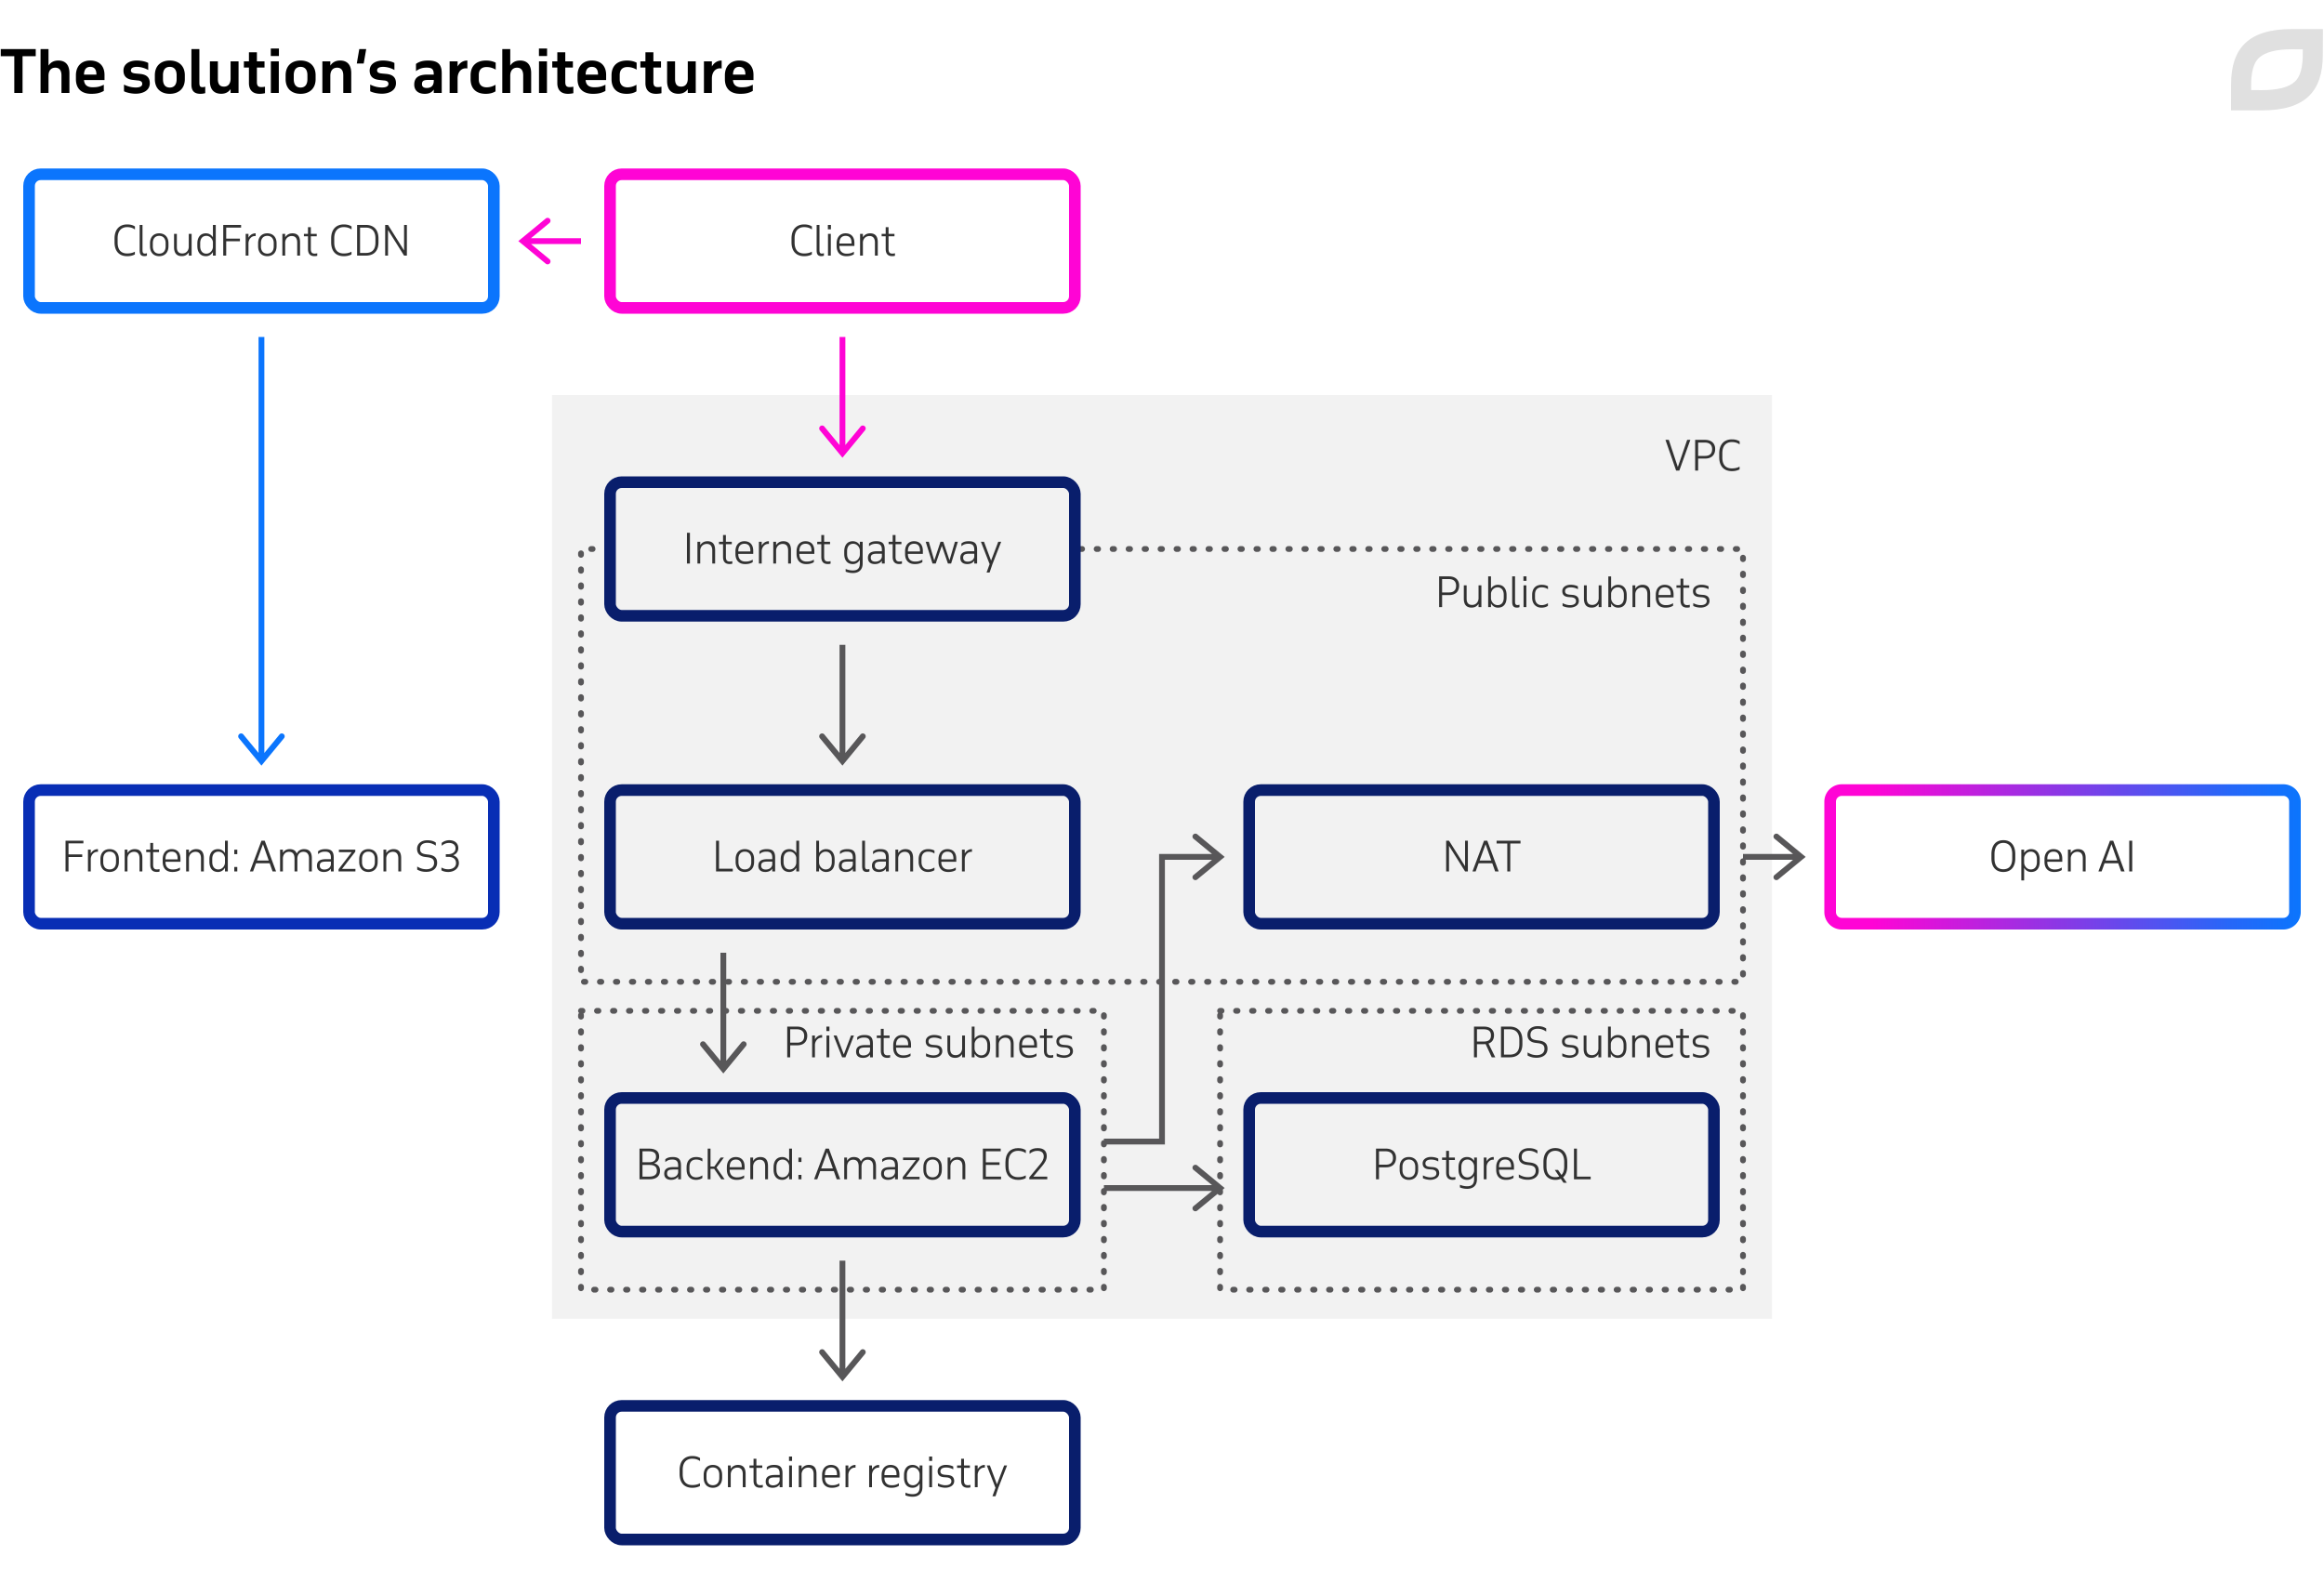 <svg width="800" height="540" viewBox="0 0 800 540" fill="none" xmlns="http://www.w3.org/2000/svg"><path fill="#F2F2F2" d="M190 136h420v318H190z"/><path d="M372 189h228v149H200V189h8M200 348h180v96H200zM420 348h180v96H420z" stroke="#585759" stroke-width="2" stroke-linecap="round" stroke-linejoin="round" stroke-dasharray="0.5 5"/><path d="M502.288 201.566c0 1.96-1.134 3.304-3.458 3.304h-2.408V209H495.4v-10.57h3.374c2.408 0 3.514 1.4 3.514 3.136zm-3.626-2.212h-2.24v4.606h2.366c1.918 0 2.45-1.092 2.45-2.31 0-1.484-.854-2.296-2.576-2.296zm11.283 2.156V209h-.98v-1.106c-.49.784-1.274 1.288-2.38 1.288-1.876 0-2.688-1.134-2.688-3.094v-4.578h.966v4.578c0 1.61.756 2.17 1.89 2.17 1.19 0 2.114-.812 2.212-2.184v-4.564h.98zm2.335 7.49v-10.57h.966v4.228a2.756 2.756 0 012.408-1.33c1.988 0 2.954 1.512 2.954 3.486v.882c0 2.128-.994 3.5-2.94 3.5-1.148 0-1.932-.616-2.422-1.442V209h-.966zm3.234-6.804c-1.176 0-2.142.98-2.268 2.1v1.652c0 1.134.952 2.38 2.296 2.38 1.162 0 2.1-.77 2.1-2.562v-1.022c0-1.428-.7-2.548-2.128-2.548zm5.036 4.942v-8.708h.98v8.652c0 .84.196 1.218.784 1.218.294 0 .588-.07.742-.14v.854a2.303 2.303 0 01-.854.168c-1.26 0-1.652-.686-1.652-2.044zm3.911 1.862v-7.49h.966V209h-.966zm-.042-9.044v-1.526h1.05v1.526h-1.05zm6.29 1.372c.798 0 1.54.168 2.156.504v1.022c-.728-.518-1.484-.658-2.156-.658-1.288 0-2.31.672-2.31 2.534v1.064c0 1.428.728 2.534 2.282 2.534.686 0 1.372-.182 2.17-.672v.924c-.532.364-1.316.616-2.212.616-1.988 0-3.22-1.386-3.22-3.472v-.924c0-2.002 1.05-3.472 3.29-3.472zm7.184 7.28v-.966c.854.42 1.68.686 2.562.686 1.246 0 2.072-.462 2.072-1.386 0-.812-.602-1.26-1.736-1.33l-.742-.056c-1.218-.07-2.254-.546-2.254-2.072 0-1.372 1.316-2.17 2.814-2.17 1.106 0 1.96.238 2.562.56v.98a5.176 5.176 0 00-2.464-.644c-1.218 0-1.96.462-1.96 1.316 0 .938.798 1.134 1.652 1.204l.84.07c1.358.098 2.254.672 2.254 2.1 0 1.568-1.61 2.282-3.066 2.282-.826 0-1.89-.224-2.534-.574zm13.409-7.098V209h-.98v-1.106c-.49.784-1.274 1.288-2.38 1.288-1.876 0-2.688-1.134-2.688-3.094v-4.578h.966v4.578c0 1.61.756 2.17 1.89 2.17 1.19 0 2.114-.812 2.212-2.184v-4.564h.98zm2.335 7.49v-10.57h.966v4.228a2.756 2.756 0 012.408-1.33c1.988 0 2.954 1.512 2.954 3.486v.882c0 2.128-.994 3.5-2.94 3.5-1.148 0-1.932-.616-2.422-1.442V209h-.966zm3.234-6.804c-1.176 0-2.142.98-2.268 2.1v1.652c0 1.134.952 2.38 2.296 2.38 1.162 0 2.1-.77 2.1-2.562v-1.022c0-1.428-.7-2.548-2.128-2.548zm5.092 6.804v-7.49h.966v1.176c.504-.826 1.344-1.358 2.492-1.358 1.876 0 2.632 1.134 2.632 3.094V209h-.98v-4.48c0-1.61-.742-2.268-1.876-2.268-1.19 0-2.17.812-2.268 2.184V209h-.966zm14.135-4.34v1.022h-5.152v.112c0 1.442.784 2.534 2.45 2.534.84 0 1.596-.084 2.534-.672v.882c-.826.504-1.61.658-2.632.658-2.086 0-3.318-1.288-3.318-3.472v-.924c0-2.128 1.19-3.472 3.066-3.472 1.848 0 3.052 1.092 3.052 3.332zm-5.152.07v.112h4.172v-.224c0-1.568-.644-2.422-2.058-2.422-1.204 0-2.114.728-2.114 2.534zm6.146-2.38v-.84h1.4v-2.31h.98v2.31h2.03v.84h-2.03v4.326c0 1.12.336 1.638 1.33 1.638.294 0 .686-.056.882-.126v.868c-.224.07-.532.126-.952.126-1.582 0-2.24-.924-2.24-2.45v-4.382h-1.4zm5.781 6.258v-.966c.854.42 1.68.686 2.562.686 1.246 0 2.072-.462 2.072-1.386 0-.812-.602-1.26-1.736-1.33l-.742-.056c-1.218-.07-2.254-.546-2.254-2.072 0-1.372 1.316-2.17 2.814-2.17 1.106 0 1.96.238 2.562.56v.98a5.176 5.176 0 00-2.464-.644c-1.218 0-1.96.462-1.96 1.316 0 .938.798 1.134 1.652 1.204l.84.07c1.358.098 2.254.672 2.254 2.1 0 1.568-1.61 2.282-3.066 2.282-.826 0-1.89-.224-2.534-.574zM581.876 151.43L578.082 162h-1.106l-3.668-10.57h1.148l3.108 9.352 3.22-9.352h1.092zm8.545 3.136c0 1.96-1.134 3.304-3.458 3.304h-2.408V162h-1.022v-10.57h3.374c2.408 0 3.514 1.4 3.514 3.136zm-3.626-2.212h-2.24v4.606h2.366c1.918 0 2.45-1.092 2.45-2.31 0-1.484-.854-2.296-2.576-2.296zm12.053-.392v1.05c-.63-.476-1.498-.826-2.674-.826-1.946 0-3.29 1.246-3.29 3.836v1.484c0 2.534 1.204 3.752 3.262 3.752.938 0 1.862-.154 2.674-.616v.952c-.742.392-1.582.602-2.66.602-2.632 0-4.34-1.61-4.34-4.788v-1.288c0-3.178 1.736-4.858 4.34-4.858 1.344 0 2.128.336 2.688.7zM277.882 356.566c0 1.96-1.134 3.304-3.458 3.304h-2.408V364h-1.022v-10.57h3.374c2.408 0 3.514 1.4 3.514 3.136zm-3.626-2.212h-2.24v4.606h2.366c1.918 0 2.45-1.092 2.45-2.31 0-1.484-.854-2.296-2.576-2.296zm5.305 9.646v-7.49h.966v1.316c.504-.882 1.33-1.498 2.478-1.498v.938c-.084-.014-.168-.014-.252-.014-1.176 0-2.114 1.036-2.226 2.366V364h-.966zm4.949 0v-7.49h.966V364h-.966zm-.042-9.044v-1.526h1.05v1.526h-1.05zm9.482 1.554l-2.926 7.49h-1.134l-2.94-7.49h1.064l2.45 6.496 2.478-6.496h1.008zm6.529 7.49h-.98v-.952c-.504.77-1.358 1.148-2.394 1.148-1.582 0-2.408-.798-2.408-2.128 0-1.596 1.036-2.282 3.108-2.282h1.694v-.448c0-1.33-.378-2.142-2.03-2.142-.938 0-1.652.21-2.394.868v-.966c.588-.476 1.26-.77 2.548-.77 2.17 0 2.856.938 2.856 2.954V364zm-3.248-.644c.952 0 2.058-.434 2.268-1.68v-1.05h-1.736c-1.568 0-2.086.406-2.086 1.4 0 .868.588 1.33 1.554 1.33zm4.582-6.006v-.84h1.4v-2.31h.98v2.31h2.03v.84h-2.03v4.326c0 1.12.336 1.638 1.33 1.638.294 0 .686-.056.882-.126v.868c-.224.07-.532.126-.952.126-1.582 0-2.24-.924-2.24-2.45v-4.382h-1.4zm11.789 2.31v1.022h-5.152v.112c0 1.442.784 2.534 2.45 2.534.84 0 1.596-.084 2.534-.672v.882c-.826.504-1.61.658-2.632.658-2.086 0-3.318-1.288-3.318-3.472v-.924c0-2.128 1.19-3.472 3.066-3.472 1.848 0 3.052 1.092 3.052 3.332zm-5.152.07v.112h4.172v-.224c0-1.568-.644-2.422-2.058-2.422-1.204 0-2.114.728-2.114 2.534zm10.314 3.878v-.966c.854.42 1.68.686 2.562.686 1.246 0 2.072-.462 2.072-1.386 0-.812-.602-1.26-1.736-1.33l-.742-.056c-1.218-.07-2.254-.546-2.254-2.072 0-1.372 1.316-2.17 2.814-2.17 1.106 0 1.96.238 2.562.56v.98a5.176 5.176 0 00-2.464-.644c-1.218 0-1.96.462-1.96 1.316 0 .938.798 1.134 1.652 1.204l.84.07c1.358.098 2.254.672 2.254 2.1 0 1.568-1.61 2.282-3.066 2.282-.826 0-1.89-.224-2.534-.574zm13.41-7.098V364h-.98v-1.106c-.49.784-1.274 1.288-2.38 1.288-1.876 0-2.688-1.134-2.688-3.094v-4.578h.966v4.578c0 1.61.756 2.17 1.89 2.17 1.19 0 2.114-.812 2.212-2.184v-4.564h.98zm2.334 7.49v-10.57h.966v4.228a2.756 2.756 0 012.408-1.33c1.988 0 2.954 1.512 2.954 3.486v.882c0 2.128-.994 3.5-2.94 3.5-1.148 0-1.932-.616-2.422-1.442V364h-.966zm3.234-6.804c-1.176 0-2.142.98-2.268 2.1v1.652c0 1.134.952 2.38 2.296 2.38 1.162 0 2.1-.77 2.1-2.562v-1.022c0-1.428-.7-2.548-2.128-2.548zm5.092 6.804v-7.49h.966v1.176c.504-.826 1.344-1.358 2.492-1.358 1.876 0 2.632 1.134 2.632 3.094V364h-.98v-4.48c0-1.61-.742-2.268-1.876-2.268-1.19 0-2.17.812-2.268 2.184V364h-.966zm14.135-4.34v1.022h-5.152v.112c0 1.442.784 2.534 2.45 2.534.84 0 1.596-.084 2.534-.672v.882c-.826.504-1.61.658-2.632.658-2.086 0-3.318-1.288-3.318-3.472v-.924c0-2.128 1.19-3.472 3.066-3.472 1.848 0 3.052 1.092 3.052 3.332zm-5.152.07v.112h4.172v-.224c0-1.568-.644-2.422-2.058-2.422-1.204 0-2.114.728-2.114 2.534zm6.146-2.38v-.84h1.4v-2.31h.98v2.31h2.03v.84h-2.03v4.326c0 1.12.336 1.638 1.33 1.638.294 0 .686-.056.882-.126v.868c-.224.07-.532.126-.952.126-1.582 0-2.24-.924-2.24-2.45v-4.382h-1.4zm5.781 6.258v-.966c.854.42 1.68.686 2.562.686 1.246 0 2.072-.462 2.072-1.386 0-.812-.602-1.26-1.736-1.33l-.742-.056c-1.218-.07-2.254-.546-2.254-2.072 0-1.372 1.316-2.17 2.814-2.17 1.106 0 1.96.238 2.562.56v.98a5.176 5.176 0 00-2.464-.644c-1.218 0-1.96.462-1.96 1.316 0 .938.798 1.134 1.652 1.204l.84.07c1.358.098 2.254.672 2.254 2.1 0 1.568-1.61 2.282-3.066 2.282-.826 0-1.89-.224-2.534-.574zM514.288 356.37c0 1.456-.63 2.464-1.89 2.884l2.324 4.746h-1.218l-2.1-4.55a7.507 7.507 0 01-.574.028h-2.408V364H507.4v-10.57h3.374c2.408 0 3.514 1.204 3.514 2.94zm-3.626-2.016h-2.24v4.214h2.366c1.918 0 2.45-.896 2.45-2.114 0-1.484-.854-2.1-2.576-2.1zm9.059-.924c2.59 0 4.34 1.512 4.34 4.69v1.288c0 3.178-1.75 4.592-4.34 4.592h-3.024v-10.57h3.024zm0 .924h-2.002v8.722h2.002c1.918 0 3.29-.91 3.29-3.57v-1.484c0-2.534-1.344-3.668-3.29-3.668zm6.124 9.03v-1.064c.994.602 1.988.938 3.15.938 1.722 0 2.66-.882 2.66-2.156 0-1.288-.658-1.792-2.352-1.988l-.7-.084c-1.68-.196-2.8-1.078-2.8-2.772 0-1.862 1.512-2.982 3.528-2.982 1.274 0 2.17.28 2.926.798v1.064c-.91-.63-1.82-.966-2.898-.966-1.722 0-2.52.868-2.52 2.1 0 1.246.63 1.666 2.212 1.862l.7.084c1.75.21 2.954.924 2.954 2.814 0 2.002-1.568 3.122-3.794 3.122-1.148 0-2.044-.224-3.066-.77zm11.948.224v-.966c.854.42 1.68.686 2.562.686 1.246 0 2.072-.462 2.072-1.386 0-.812-.602-1.26-1.736-1.33l-.742-.056c-1.218-.07-2.254-.546-2.254-2.072 0-1.372 1.316-2.17 2.814-2.17 1.106 0 1.96.238 2.562.56v.98a5.176 5.176 0 00-2.464-.644c-1.218 0-1.96.462-1.96 1.316 0 .938.798 1.134 1.652 1.204l.84.07c1.358.098 2.254.672 2.254 2.1 0 1.568-1.61 2.282-3.066 2.282-.826 0-1.89-.224-2.534-.574zm13.41-7.098V364h-.98v-1.106c-.49.784-1.274 1.288-2.38 1.288-1.876 0-2.688-1.134-2.688-3.094v-4.578h.966v4.578c0 1.61.756 2.17 1.89 2.17 1.19 0 2.114-.812 2.212-2.184v-4.564h.98zm2.334 7.49v-10.57h.966v4.228a2.756 2.756 0 012.408-1.33c1.988 0 2.954 1.512 2.954 3.486v.882c0 2.128-.994 3.5-2.94 3.5-1.148 0-1.932-.616-2.422-1.442V364h-.966zm3.234-6.804c-1.176 0-2.142.98-2.268 2.1v1.652c0 1.134.952 2.38 2.296 2.38 1.162 0 2.1-.77 2.1-2.562v-1.022c0-1.428-.7-2.548-2.128-2.548zm5.093 6.804v-7.49h.966v1.176c.504-.826 1.344-1.358 2.492-1.358 1.876 0 2.632 1.134 2.632 3.094V364h-.98v-4.48c0-1.61-.742-2.268-1.876-2.268-1.19 0-2.17.812-2.268 2.184V364h-.966zm14.135-4.34v1.022h-5.152v.112c0 1.442.784 2.534 2.45 2.534.84 0 1.596-.084 2.534-.672v.882c-.826.504-1.61.658-2.632.658-2.086 0-3.318-1.288-3.318-3.472v-.924c0-2.128 1.19-3.472 3.066-3.472 1.848 0 3.052 1.092 3.052 3.332zm-5.152.07v.112h4.172v-.224c0-1.568-.644-2.422-2.058-2.422-1.204 0-2.114.728-2.114 2.534zm6.145-2.38v-.84h1.4v-2.31h.98v2.31h2.03v.84h-2.03v4.326c0 1.12.336 1.638 1.33 1.638.294 0 .686-.056.882-.126v.868c-.224.07-.532.126-.952.126-1.582 0-2.24-.924-2.24-2.45v-4.382h-1.4zm5.782 6.258v-.966c.854.42 1.68.686 2.562.686 1.246 0 2.072-.462 2.072-1.386 0-.812-.602-1.26-1.736-1.33l-.742-.056c-1.218-.07-2.254-.546-2.254-2.072 0-1.372 1.316-2.17 2.814-2.17 1.106 0 1.96.238 2.562.56v.98a5.176 5.176 0 00-2.464-.644c-1.218 0-1.96.462-1.96 1.316 0 .938.798 1.134 1.652 1.204l.84.07c1.358.098 2.254.672 2.254 2.1 0 1.568-1.61 2.282-3.066 2.282-.826 0-1.89-.224-2.534-.574z" fill="#323232"/><path fill-rule="evenodd" clip-rule="evenodd" d="M628 276a6 6 0 016-6h152a6 6 0 016 6v38a6 6 0 01-6 6H634a6 6 0 01-6-6v-38zm6-2a2 2 0 00-2 2v38a2 2 0 002 2h152a2 2 0 002-2v-38a2 2 0 00-2-2H634z" fill="url(#25b748e3)"/><rect x="10" y="60" width="160" height="46" rx="4" stroke="#0B75FD" stroke-width="4" stroke-linecap="round"/><path d="M46.456 77.962v1.05c-.63-.476-1.498-.826-2.674-.826-1.946 0-3.29 1.246-3.29 3.836v1.484c0 2.534 1.204 3.752 3.262 3.752.938 0 1.862-.154 2.674-.616v.952c-.742.392-1.582.602-2.66.602-2.632 0-4.34-1.61-4.34-4.788V82.12c0-3.178 1.736-4.858 4.34-4.858 1.344 0 2.128.336 2.688.7zm1.618 8.176V77.43h.98v8.652c0 .84.196 1.218.784 1.218.294 0 .588-.07.742-.14v.854a2.303 2.303 0 01-.854.168c-1.26 0-1.652-.686-1.652-2.044zm3.562-1.4v-.952c0-2.268 1.316-3.458 3.164-3.458s3.192 1.19 3.192 3.458v.952c0 2.268-1.344 3.458-3.192 3.458s-3.164-1.19-3.164-3.458zm.966-1.022v1.092c0 1.61.854 2.506 2.198 2.506 1.372 0 2.212-.91 2.212-2.506v-1.092c0-1.638-.882-2.52-2.212-2.52s-2.198.882-2.198 2.52zm13.36-3.206V88h-.98v-1.106c-.49.784-1.274 1.288-2.38 1.288-1.876 0-2.688-1.134-2.688-3.094V80.51h.966v4.578c0 1.61.756 2.17 1.89 2.17 1.19 0 2.114-.812 2.212-2.184V80.51h.98zm7.332 1.176V77.43h.98V88h-.98v-1.246c-.49.812-1.274 1.442-2.394 1.442-1.974 0-2.968-1.414-2.968-3.5v-.882c0-2.016.994-3.486 2.954-3.486 1.106 0 1.918.56 2.408 1.358zm-2.254-.49c-1.176 0-2.128.756-2.128 2.548v1.022c0 1.428.686 2.562 2.1 2.562 1.358 0 2.282-1.232 2.282-2.38v-1.652c-.14-1.12-1.092-2.1-2.254-2.1zm11.546.952v.896h-4.718V88h-1.022V77.43h6.146v.924h-5.124v3.794h4.718zM84.566 88v-7.49h.966v1.316c.504-.882 1.33-1.498 2.478-1.498v.938c-.084-.014-.168-.014-.252-.014-1.176 0-2.114 1.036-2.226 2.366V88h-.966zm4.284-3.262v-.952c0-2.268 1.316-3.458 3.164-3.458s3.192 1.19 3.192 3.458v.952c0 2.268-1.344 3.458-3.192 3.458s-3.164-1.19-3.164-3.458zm.966-1.022v1.092c0 1.61.854 2.506 2.198 2.506 1.372 0 2.212-.91 2.212-2.506v-1.092c0-1.638-.882-2.52-2.212-2.52s-2.198.882-2.198 2.52zM97.198 88v-7.49h.967v1.176c.503-.826 1.343-1.358 2.491-1.358 1.876 0 2.632 1.134 2.632 3.094V88h-.98v-4.48c0-1.61-.742-2.268-1.876-2.268-1.19 0-2.17.812-2.267 2.184V88h-.967zm7.418-6.65v-.84h1.4V78.2h.98v2.31h2.03v.84h-2.03v4.326c0 1.12.336 1.638 1.33 1.638.294 0 .686-.056.882-.126v.868c-.224.07-.532.126-.952.126-1.582 0-2.24-.924-2.24-2.45V81.35h-1.4zm16.407-3.388v1.05c-.63-.476-1.498-.826-2.674-.826-1.946 0-3.29 1.246-3.29 3.836v1.484c0 2.534 1.204 3.752 3.262 3.752.938 0 1.862-.154 2.674-.616v.952c-.742.392-1.582.602-2.66.602-2.632 0-4.34-1.61-4.34-4.788V82.12c0-3.178 1.736-4.858 4.34-4.858 1.344 0 2.128.336 2.688.7zm4.922-.532c2.59 0 4.34 1.512 4.34 4.69v1.288c0 3.178-1.75 4.592-4.34 4.592h-3.024V77.43h3.024zm0 .924h-2.002v8.722h2.002c1.918 0 3.29-.91 3.29-3.57v-1.484c0-2.534-1.344-3.668-3.29-3.668zm14.118-.924V88h-.966l-5.53-8.806V88h-.98V77.43h.98l5.53 8.792V77.43h.966z" fill="#323232"/><path d="M82.228 254.136a1 1 0 011.544-1.272l-1.544 1.272zM90 262l.772.636-.772.937-.772-.937L90 262zm6.228-9.136a1 1 0 011.544 1.272l-1.544-1.272zm-12.456 0l7 8.5-1.544 1.272-7-8.5 1.544-1.272zm5.456 8.5l7-8.5 1.544 1.272-7 8.5-1.544-1.272zM91 116v146h-2V116h2z" fill="#0B75FD"/><rect x="10" y="272" width="160" height="46" rx="4" stroke="#082EB5" stroke-width="4" stroke-linecap="round"/><path d="M28.302 294.148v.896h-4.718V300h-1.022v-10.57h6.146v.924h-5.124v3.794h4.718zm1.98 5.852v-7.49h.965v1.316c.505-.882 1.33-1.498 2.478-1.498v.938c-.084-.014-.168-.014-.252-.014-1.175 0-2.113 1.036-2.226 2.366V300h-.965zm4.284-3.262v-.952c0-2.268 1.316-3.458 3.164-3.458s3.192 1.19 3.192 3.458v.952c0 2.268-1.344 3.458-3.192 3.458s-3.164-1.19-3.164-3.458zm.966-1.022v1.092c0 1.61.854 2.506 2.198 2.506 1.372 0 2.212-.91 2.212-2.506v-1.092c0-1.638-.882-2.52-2.212-2.52s-2.198.882-2.198 2.52zM42.914 300v-7.49h.966v1.176c.504-.826 1.344-1.358 2.492-1.358 1.876 0 2.632 1.134 2.632 3.094V300h-.98v-4.48c0-1.61-.742-2.268-1.876-2.268-1.19 0-2.17.812-2.268 2.184V300h-.966zm7.418-6.65v-.84h1.4v-2.31h.98v2.31h2.03v.84h-2.03v4.326c0 1.12.336 1.638 1.33 1.638.294 0 .686-.056.882-.126v.868c-.224.07-.532.126-.952.126-1.582 0-2.24-.924-2.24-2.45v-4.382h-1.4zm11.79 2.31v1.022H56.97v.112c0 1.442.784 2.534 2.45 2.534.84 0 1.596-.084 2.534-.672v.882c-.826.504-1.61.658-2.632.658-2.086 0-3.318-1.288-3.318-3.472v-.924c0-2.128 1.19-3.472 3.066-3.472 1.848 0 3.052 1.092 3.052 3.332zm-5.152.07v.112h4.172v-.224c0-1.568-.644-2.422-2.058-2.422-1.204 0-2.114.728-2.114 2.534zm7.108 4.27v-7.49h.966v1.176c.504-.826 1.344-1.358 2.492-1.358 1.876 0 2.632 1.134 2.632 3.094V300h-.98v-4.48c0-1.61-.742-2.268-1.876-2.268-1.19 0-2.17.812-2.268 2.184V300h-.966zm13.365-6.314v-4.256h.98V300h-.98v-1.246c-.49.812-1.273 1.442-2.394 1.442-1.974 0-2.968-1.414-2.968-3.5v-.882c0-2.016.995-3.486 2.954-3.486 1.106 0 1.919.56 2.409 1.358zm-2.254-.49c-1.175 0-2.127.756-2.127 2.548v1.022c0 1.428.686 2.562 2.1 2.562 1.357 0 2.281-1.232 2.281-2.38v-1.652c-.14-1.12-1.091-2.1-2.254-2.1zM80.646 300v-1.526h1.036V300h-1.036zm0-5.95v-1.526h1.036v1.526h-1.036zm5.38 5.95l3.976-10.57h1.12L95.028 300h-1.204l-.994-2.814h-4.69L87.118 300h-1.092zm4.494-9.352l-2.044 5.614h4.032l-1.988-5.614zM96.412 300v-7.49h.966v1.12c.462-.798 1.218-1.302 2.338-1.302 1.302 0 2.072.546 2.422 1.54.476-.938 1.288-1.54 2.52-1.54 1.876 0 2.688 1.134 2.688 3.094V300h-.98v-4.48c0-1.61-.798-2.268-1.932-2.268-1.176 0-1.974.812-2.072 2.184V300h-.98v-4.48c0-1.61-.756-2.268-1.89-2.268-1.19 0-2.016.812-2.114 2.184V300h-.966zm18.471 0h-.98v-.952c-.504.77-1.358 1.148-2.394 1.148-1.582 0-2.408-.798-2.408-2.128 0-1.596 1.036-2.282 3.108-2.282h1.694v-.448c0-1.33-.378-2.142-2.03-2.142-.938 0-1.652.21-2.394.868v-.966c.588-.476 1.26-.77 2.548-.77 2.17 0 2.856.938 2.856 2.954V300zm-3.248-.644c.952 0 2.058-.434 2.268-1.68v-1.05h-1.736c-1.568 0-2.086.406-2.086 1.4 0 .868.588 1.33 1.554 1.33zm10.669-6.846v.7l-4.564 5.922h4.606V300h-5.796v-.742l4.522-5.88h-4.41v-.868h5.642zm1.348 4.228v-.952c0-2.268 1.316-3.458 3.164-3.458s3.192 1.19 3.192 3.458v.952c0 2.268-1.344 3.458-3.192 3.458s-3.164-1.19-3.164-3.458zm.966-1.022v1.092c0 1.61.854 2.506 2.198 2.506 1.372 0 2.212-.91 2.212-2.506v-1.092c0-1.638-.882-2.52-2.212-2.52s-2.198.882-2.198 2.52zM132 300v-7.49h.966v1.176c.504-.826 1.344-1.358 2.492-1.358 1.876 0 2.632 1.134 2.632 3.094V300h-.98v-4.48c0-1.61-.742-2.268-1.876-2.268-1.19 0-2.17.812-2.268 2.184V300H132zm11.614-.616v-1.064c.994.602 1.988.938 3.15.938 1.722 0 2.66-.882 2.66-2.156 0-1.288-.658-1.792-2.352-1.988l-.7-.084c-1.68-.196-2.8-1.078-2.8-2.772 0-1.862 1.512-2.982 3.528-2.982 1.274 0 2.17.28 2.926.798v1.064c-.91-.63-1.82-.966-2.898-.966-1.722 0-2.52.868-2.52 2.1 0 1.246.63 1.666 2.212 1.862l.7.084c1.75.21 2.954.924 2.954 2.814 0 2.002-1.568 3.122-3.794 3.122-1.148 0-2.044-.224-3.066-.77zm11.054-10.122c1.89 0 3.094 1.078 3.094 2.702 0 1.316-.826 2.114-1.764 2.492 1.19.364 1.974 1.302 1.974 2.674 0 1.806-1.624 3.066-3.668 3.066-1.162 0-1.848-.294-2.352-.56v-.98c.868.448 1.456.602 2.352.602 1.54 0 2.674-.77 2.674-2.1 0-1.624-1.274-2.17-2.702-2.17h-.812v-.91h.798c1.176 0 2.548-.56 2.548-2.016 0-1.218-.896-1.862-2.268-1.862-.798 0-1.568.224-2.492.98v-.994a4.093 4.093 0 012.618-.924z" fill="#323232"/><path d="M187.864 75.228a1 1 0 011.272 1.544l-1.272-1.544zM180 83l-.636.772-.937-.772.937-.772L180 83zm9.136 6.228a1 1 0 01-1.272 1.544l1.272-1.544zm0-12.456l-8.5 7-1.272-1.544 8.5-7 1.272 1.544zm-8.5 5.456l8.5 7-1.272 1.544-8.5-7 1.272-1.544zM200 84h-20v-2h20v2z" fill="#FF04D5"/><rect x="210" y="60" width="160" height="46" rx="4" stroke="#FF04D5" stroke-width="4" stroke-linecap="round"/><path d="M279.494 77.962v1.05c-.63-.476-1.498-.826-2.674-.826-1.946 0-3.29 1.246-3.29 3.836v1.484c0 2.534 1.204 3.752 3.262 3.752.938 0 1.862-.154 2.674-.616v.952c-.742.392-1.582.602-2.66.602-2.632 0-4.34-1.61-4.34-4.788V82.12c0-3.178 1.736-4.858 4.34-4.858 1.344 0 2.128.336 2.688.7zm1.618 8.176V77.43h.98v8.652c0 .84.196 1.218.784 1.218.294 0 .588-.07.742-.14v.854a2.303 2.303 0 01-.854.168c-1.26 0-1.652-.686-1.652-2.044zM285.024 88v-7.49h.966V88h-.966zm-.042-9.044V77.43h1.05v1.526h-1.05zm9.132 4.704v1.022h-5.152v.112c0 1.442.784 2.534 2.45 2.534.84 0 1.596-.084 2.534-.672v.882c-.826.504-1.61.658-2.632.658-2.086 0-3.318-1.288-3.318-3.472V83.8c0-2.128 1.19-3.472 3.066-3.472 1.848 0 3.052 1.092 3.052 3.332zm-5.152.07v.112h4.172v-.224c0-1.568-.644-2.422-2.058-2.422-1.204 0-2.114.728-2.114 2.534zm7.109 4.27v-7.49h.966v1.176c.504-.826 1.344-1.358 2.492-1.358 1.876 0 2.632 1.134 2.632 3.094V88h-.98v-4.48c0-1.61-.742-2.268-1.876-2.268-1.19 0-2.17.812-2.268 2.184V88h-.966zm7.417-6.65v-.84h1.4V78.2h.98v2.31h2.03v.84h-2.03v4.326c0 1.12.336 1.638 1.33 1.638.294 0 .686-.056.882-.126v.868c-.224.07-.532.126-.952.126-1.582 0-2.24-.924-2.24-2.45V81.35h-1.4z" fill="#323232"/><path d="M282.228 148.136a1 1 0 011.544-1.272l-1.544 1.272zM290 156l.772.636-.772.937-.772-.937L290 156zm6.228-9.136a1 1 0 011.544 1.272l-1.544-1.272zm-12.456 0l7 8.5-1.544 1.272-7-8.5 1.544-1.272zm5.456 8.5l7-8.5 1.544 1.272-7 8.5-1.544-1.272zM291 116v40h-2v-40h2z" fill="#FF04D5"/><rect x="210" y="166" width="160" height="46" rx="4" stroke="#091E6C" stroke-width="4" stroke-linecap="round"/><path d="M237.495 183.43V194h-1.022v-10.57h1.022zm2.582 10.57v-7.49h.966v1.176c.504-.826 1.344-1.358 2.492-1.358 1.876 0 2.632 1.134 2.632 3.094V194h-.98v-4.48c0-1.61-.742-2.268-1.876-2.268-1.19 0-2.17.812-2.268 2.184V194h-.966zm7.418-6.65v-.84h1.4v-2.31h.98v2.31h2.03v.84h-2.03v4.326c0 1.12.336 1.638 1.33 1.638.294 0 .686-.056.882-.126v.868c-.224.07-.532.126-.952.126-1.582 0-2.24-.924-2.24-2.45v-4.382h-1.4zm11.79 2.31v1.022h-5.152v.112c0 1.442.784 2.534 2.45 2.534.84 0 1.596-.084 2.534-.672v.882c-.826.504-1.61.658-2.632.658-2.086 0-3.318-1.288-3.318-3.472v-.924c0-2.128 1.19-3.472 3.066-3.472 1.848 0 3.052 1.092 3.052 3.332zm-5.152.07v.112h4.172v-.224c0-1.568-.644-2.422-2.058-2.422-1.204 0-2.114.728-2.114 2.534zm7.108 4.27v-7.49h.966v1.316c.504-.882 1.33-1.498 2.478-1.498v.938c-.084-.014-.168-.014-.252-.014-1.176 0-2.114 1.036-2.226 2.366V194h-.966zm4.95 0v-7.49h.966v1.176c.504-.826 1.344-1.358 2.492-1.358 1.876 0 2.632 1.134 2.632 3.094V194h-.98v-4.48c0-1.61-.742-2.268-1.876-2.268-1.19 0-2.17.812-2.268 2.184V194h-.966zm14.135-4.34v1.022h-5.152v.112c0 1.442.784 2.534 2.45 2.534.84 0 1.596-.084 2.534-.672v.882c-.826.504-1.61.658-2.632.658-2.086 0-3.318-1.288-3.318-3.472v-.924c0-2.128 1.19-3.472 3.066-3.472 1.848 0 3.052 1.092 3.052 3.332zm-5.152.07v.112h4.172v-.224c0-1.568-.644-2.422-2.058-2.422-1.204 0-2.114.728-2.114 2.534zm6.145-2.38v-.84h1.4v-2.31h.98v2.31h2.03v.84h-2.03v4.326c0 1.12.336 1.638 1.33 1.638.294 0 .686-.056.882-.126v.868c-.224.07-.532.126-.952.126-1.582 0-2.24-.924-2.24-2.45v-4.382h-1.4zm15.637-.84v7.476c0 1.974-1.106 3.29-3.388 3.29a6.774 6.774 0 01-2.464-.476v-.924a6.396 6.396 0 002.478.518c1.82 0 2.408-.952 2.408-2.464v-1.204c-.49.826-1.274 1.47-2.408 1.47-1.974 0-2.968-1.414-2.968-3.5v-.882c0-2.016.994-3.486 2.94-3.486 1.134 0 1.946.56 2.436 1.358v-1.176h.966zm-3.248.686c-1.162 0-2.114.756-2.114 2.548v1.022c0 1.428.686 2.562 2.1 2.562 1.288 0 2.24-1.176 2.296-2.296v-1.554c-.056-1.19-1.05-2.282-2.282-2.282zM304.554 194h-.98v-.952c-.504.77-1.358 1.148-2.394 1.148-1.582 0-2.408-.798-2.408-2.128 0-1.596 1.036-2.282 3.108-2.282h1.694v-.448c0-1.33-.378-2.142-2.03-2.142-.938 0-1.652.21-2.394.868v-.966c.588-.476 1.26-.77 2.548-.77 2.17 0 2.856.938 2.856 2.954V194zm-3.248-.644c.952 0 2.058-.434 2.268-1.68v-1.05h-1.736c-1.568 0-2.086.406-2.086 1.4 0 .868.588 1.33 1.554 1.33zm4.582-6.006v-.84h1.4v-2.31h.98v2.31h2.03v.84h-2.03v4.326c0 1.12.336 1.638 1.33 1.638.294 0 .686-.056.882-.126v.868c-.224.07-.532.126-.952.126-1.582 0-2.24-.924-2.24-2.45v-4.382h-1.4zm11.789 2.31v1.022h-5.152v.112c0 1.442.784 2.534 2.45 2.534.84 0 1.596-.084 2.534-.672v.882c-.826.504-1.61.658-2.632.658-2.086 0-3.318-1.288-3.318-3.472v-.924c0-2.128 1.19-3.472 3.066-3.472 1.848 0 3.052 1.092 3.052 3.332zm-5.152.07v.112h4.172v-.224c0-1.568-.644-2.422-2.058-2.422-1.204 0-2.114.728-2.114 2.534zm17.207-3.22l-2.324 7.49h-1.106l-2.086-6.076-2.1 6.076h-1.12l-2.338-7.49h1.064l1.876 6.454 2.156-6.454h.952l2.142 6.398 1.876-6.398h1.008zm6.623 7.49h-.98v-.952c-.504.77-1.358 1.148-2.394 1.148-1.582 0-2.408-.798-2.408-2.128 0-1.596 1.036-2.282 3.108-2.282h1.694v-.448c0-1.33-.378-2.142-2.03-2.142-.938 0-1.652.21-2.394.868v-.966c.588-.476 1.26-.77 2.548-.77 2.17 0 2.856.938 2.856 2.954V194zm-3.248-.644c.952 0 2.058-.434 2.268-1.68v-1.05h-1.736c-1.568 0-2.086.406-2.086 1.4 0 .868.588 1.33 1.554 1.33zm7.55 3.752h-1.05l1.05-2.912-2.996-7.686h1.064l2.436 6.496 2.478-6.496h1.008l-2.926 7.49h-.014l-1.05 3.108z" fill="#323232"/><path d="M282.228 254.136a1 1 0 011.544-1.272l-1.544 1.272zM290 262l.772.636-.772.937-.772-.937L290 262zm6.228-9.136a1 1 0 011.544 1.272l-1.544-1.272zm-12.456 0l7 8.5-1.544 1.272-7-8.5 1.544-1.272zm5.456 8.5l7-8.5 1.544 1.272-7 8.5-1.544-1.272zM291 222v40h-2v-40h2z" fill="#585759"/><rect x="210" y="272" width="160" height="46" rx="4" stroke="#091E6C" stroke-width="4" stroke-linecap="round"/><path d="M252.242 299.076V300h-5.754v-10.57h1.022v9.646h4.732zm.986-2.338v-.952c0-2.268 1.316-3.458 3.164-3.458s3.192 1.19 3.192 3.458v.952c0 2.268-1.344 3.458-3.192 3.458s-3.164-1.19-3.164-3.458zm.966-1.022v1.092c0 1.61.854 2.506 2.198 2.506 1.372 0 2.212-.91 2.212-2.506v-1.092c0-1.638-.882-2.52-2.212-2.52s-2.198.882-2.198 2.52zM266.826 300h-.98v-.952c-.504.77-1.358 1.148-2.394 1.148-1.582 0-2.408-.798-2.408-2.128 0-1.596 1.036-2.282 3.108-2.282h1.694v-.448c0-1.33-.378-2.142-2.03-2.142-.938 0-1.652.21-2.394.868v-.966c.588-.476 1.26-.77 2.548-.77 2.17 0 2.856.938 2.856 2.954V300zm-3.248-.644c.952 0 2.058-.434 2.268-1.68v-1.05h-1.736c-1.568 0-2.086.406-2.086 1.4 0 .868.588 1.33 1.554 1.33zm10.53-5.67v-4.256h.98V300h-.98v-1.246c-.49.812-1.274 1.442-2.394 1.442-1.974 0-2.968-1.414-2.968-3.5v-.882c0-2.016.994-3.486 2.954-3.486 1.106 0 1.918.56 2.408 1.358zm-2.254-.49c-1.176 0-2.128.756-2.128 2.548v1.022c0 1.428.686 2.562 2.1 2.562 1.358 0 2.282-1.232 2.282-2.38v-1.652c-.14-1.12-1.092-2.1-2.254-2.1zm9.123 6.804v-10.57h.966v4.228a2.756 2.756 0 012.408-1.33c1.988 0 2.954 1.512 2.954 3.486v.882c0 2.128-.994 3.5-2.94 3.5-1.148 0-1.932-.616-2.422-1.442V300h-.966zm3.234-6.804c-1.176 0-2.142.98-2.268 2.1v1.652c0 1.134.952 2.38 2.296 2.38 1.162 0 2.1-.77 2.1-2.562v-1.022c0-1.428-.7-2.548-2.128-2.548zM294.553 300h-.98v-.952c-.504.77-1.358 1.148-2.394 1.148-1.582 0-2.408-.798-2.408-2.128 0-1.596 1.036-2.282 3.108-2.282h1.694v-.448c0-1.33-.378-2.142-2.03-2.142-.938 0-1.652.21-2.394.868v-.966c.588-.476 1.26-.77 2.548-.77 2.17 0 2.856.938 2.856 2.954V300zm-3.248-.644c.952 0 2.058-.434 2.268-1.68v-1.05h-1.736c-1.568 0-2.086.406-2.086 1.4 0 .868.588 1.33 1.554 1.33zm5.475-1.218v-8.708h.98v8.652c0 .84.196 1.218.784 1.218.294 0 .588-.07.742-.14v.854a2.303 2.303 0 01-.854.168c-1.26 0-1.652-.686-1.652-2.044zm9.162 1.862h-.98v-.952c-.504.77-1.358 1.148-2.394 1.148-1.582 0-2.408-.798-2.408-2.128 0-1.596 1.036-2.282 3.108-2.282h1.694v-.448c0-1.33-.378-2.142-2.03-2.142-.938 0-1.652.21-2.394.868v-.966c.588-.476 1.26-.77 2.548-.77 2.17 0 2.856.938 2.856 2.954V300zm-3.248-.644c.952 0 2.058-.434 2.268-1.68v-1.05h-1.736c-1.568 0-2.086.406-2.086 1.4 0 .868.588 1.33 1.554 1.33zm5.531.644v-7.49h.966v1.176c.504-.826 1.344-1.358 2.492-1.358 1.876 0 2.632 1.134 2.632 3.094V300h-.98v-4.48c0-1.61-.742-2.268-1.876-2.268-1.19 0-2.17.812-2.268 2.184V300h-.966zm11.293-7.672c.798 0 1.54.168 2.156.504v1.022c-.728-.518-1.484-.658-2.156-.658-1.288 0-2.31.672-2.31 2.534v1.064c0 1.428.728 2.534 2.282 2.534.686 0 1.372-.182 2.17-.672v.924c-.532.364-1.316.616-2.212.616-1.988 0-3.22-1.386-3.22-3.472v-.924c0-2.002 1.05-3.472 3.29-3.472zm9.664 3.332v1.022h-5.152v.112c0 1.442.784 2.534 2.45 2.534.84 0 1.596-.084 2.534-.672v.882c-.826.504-1.61.658-2.632.658-2.086 0-3.318-1.288-3.318-3.472v-.924c0-2.128 1.19-3.472 3.066-3.472 1.848 0 3.052 1.092 3.052 3.332zm-5.152.07v.112h4.172v-.224c0-1.568-.644-2.422-2.058-2.422-1.204 0-2.114.728-2.114 2.534zm7.109 4.27v-7.49h.966v1.316c.504-.882 1.33-1.498 2.478-1.498v.938c-.084-.014-.168-.014-.252-.014-1.176 0-2.114 1.036-2.226 2.366V300h-.966z" fill="#323232"/><path d="M241.228 360.136a1 1 0 011.544-1.272l-1.544 1.272zM249 368l.772.636-.772.937-.772-.937L249 368zm6.228-9.136a1 1 0 011.544 1.272l-1.544-1.272zm-12.456 0l7 8.5-1.544 1.272-7-8.5 1.544-1.272zm5.456 8.5l7-8.5 1.544 1.272-7 8.5-1.544-1.272zM250 328v40h-2v-40h2z" fill="#585759"/><g><rect x="210" y="378" width="160" height="46" rx="4" stroke="#091E6C" stroke-width="4" stroke-linecap="round"/><path d="M223.558 406h-3.416v-10.57h3.29c2.408 0 3.472 1.036 3.472 2.716 0 1.246-.714 1.96-1.708 2.366 1.176.28 2.002 1.092 2.002 2.534 0 1.596-.966 2.954-3.64 2.954zm-.07-4.956h-2.324v4.032h2.282c1.624 0 2.688-.574 2.688-1.974 0-1.456-.84-2.058-2.646-2.058zm-.154-4.69h-2.17v3.78h2.282c1.54 0 2.394-.63 2.394-1.918 0-1.428-1.036-1.862-2.506-1.862zm11.09 9.646h-.98v-.952c-.504.77-1.358 1.148-2.394 1.148-1.582 0-2.408-.798-2.408-2.128 0-1.596 1.036-2.282 3.108-2.282h1.694v-.448c0-1.33-.378-2.142-2.03-2.142-.938 0-1.652.21-2.394.868v-.966c.588-.476 1.26-.77 2.548-.77 2.17 0 2.856.938 2.856 2.954V406zm-3.248-.644c.952 0 2.058-.434 2.268-1.68v-1.05h-1.736c-1.568 0-2.086.406-2.086 1.4 0 .868.588 1.33 1.554 1.33zm8.457-7.028c.798 0 1.54.168 2.156.504v1.022c-.728-.518-1.484-.658-2.156-.658-1.288 0-2.31.672-2.31 2.534v1.064c0 1.428.728 2.534 2.282 2.534.686 0 1.372-.182 2.17-.672v.924c-.532.364-1.316.616-2.212.616-1.988 0-3.22-1.386-3.22-3.472v-.924c0-2.002 1.05-3.472 3.29-3.472zm3.979 7.672v-10.57h.966v6.174h1.316l2.184-3.094h1.106l-2.548 3.444 2.8 4.046h-1.134l-2.45-3.584h-1.274V406h-.966zm12.713-4.34v1.022h-5.152v.112c0 1.442.784 2.534 2.45 2.534.84 0 1.596-.084 2.534-.672v.882c-.826.504-1.61.658-2.632.658-2.086 0-3.318-1.288-3.318-3.472v-.924c0-2.128 1.19-3.472 3.066-3.472 1.848 0 3.052 1.092 3.052 3.332zm-5.152.07v.112h4.172v-.224c0-1.568-.644-2.422-2.058-2.422-1.204 0-2.114.728-2.114 2.534zm7.108 4.27v-7.49h.966v1.176c.504-.826 1.344-1.358 2.492-1.358 1.876 0 2.632 1.134 2.632 3.094V406h-.98v-4.48c0-1.61-.742-2.268-1.876-2.268-1.19 0-2.17.812-2.268 2.184V406h-.966zm13.366-6.314v-4.256h.98V406h-.98v-1.246c-.49.812-1.274 1.442-2.394 1.442-1.974 0-2.968-1.414-2.968-3.5v-.882c0-2.016.994-3.486 2.954-3.486 1.106 0 1.918.56 2.408 1.358zm-2.254-.49c-1.176 0-2.128.756-2.128 2.548v1.022c0 1.428.686 2.562 2.1 2.562 1.358 0 2.282-1.232 2.282-2.38v-1.652c-.14-1.12-1.092-2.1-2.254-2.1zm5.456 6.804v-1.526h1.036V406h-1.036zm0-5.95v-1.526h1.036v1.526h-1.036zm5.38 5.95l3.976-10.57h1.12l3.906 10.57h-1.204l-.994-2.814h-4.69L281.321 406h-1.092zm4.494-9.352l-2.044 5.614h4.032l-1.988-5.614zm5.892 9.352v-7.49h.966v1.12c.462-.798 1.218-1.302 2.338-1.302 1.302 0 2.072.546 2.422 1.54.476-.938 1.288-1.54 2.52-1.54 1.876 0 2.688 1.134 2.688 3.094V406h-.98v-4.48c0-1.61-.798-2.268-1.932-2.268-1.176 0-1.974.812-2.072 2.184V406h-.98v-4.48c0-1.61-.756-2.268-1.89-2.268-1.19 0-2.016.812-2.114 2.184V406h-.966zm18.471 0h-.98v-.952c-.504.77-1.358 1.148-2.394 1.148-1.582 0-2.408-.798-2.408-2.128 0-1.596 1.036-2.282 3.108-2.282h1.694v-.448c0-1.33-.378-2.142-2.03-2.142-.938 0-1.652.21-2.394.868v-.966c.588-.476 1.26-.77 2.548-.77 2.17 0 2.856.938 2.856 2.954V406zm-3.248-.644c.952 0 2.058-.434 2.268-1.68v-1.05h-1.736c-1.568 0-2.086.406-2.086 1.4 0 .868.588 1.33 1.554 1.33zm10.669-6.846v.7l-4.564 5.922h4.606V406h-5.796v-.742l4.522-5.88h-4.41v-.868h5.642zm1.348 4.228v-.952c0-2.268 1.316-3.458 3.164-3.458s3.192 1.19 3.192 3.458v.952c0 2.268-1.344 3.458-3.192 3.458s-3.164-1.19-3.164-3.458zm.966-1.022v1.092c0 1.61.854 2.506 2.198 2.506 1.372 0 2.212-.91 2.212-2.506v-1.092c0-1.638-.882-2.52-2.212-2.52s-2.198.882-2.198 2.52zm7.382 4.284v-7.49h.966v1.176c.504-.826 1.344-1.358 2.492-1.358 1.876 0 2.632 1.134 2.632 3.094V406h-.98v-4.48c0-1.61-.742-2.268-1.876-2.268-1.19 0-2.17.812-2.268 2.184V406h-.966zm18.405-.924V406h-6.272v-10.57h6.146v.924h-5.124v3.794h4.718v.896h-4.718v4.032h5.25zm8.523-9.114v1.05c-.63-.476-1.498-.826-2.674-.826-1.946 0-3.29 1.246-3.29 3.836v1.484c0 2.534 1.204 3.752 3.262 3.752.938 0 1.862-.154 2.674-.616v.952c-.742.392-1.582.602-2.66.602-2.632 0-4.34-1.61-4.34-4.788v-1.288c0-3.178 1.736-4.858 4.34-4.858 1.344 0 2.128.336 2.688.7zm3.97.238c-.952 0-1.666.238-2.688 1.008v-1.064c.756-.616 1.61-.882 2.814-.882 2.016 0 3.108.966 3.108 2.758 0 1.274-.7 2.338-1.61 3.43l-3.024 3.626h4.802V406h-6.174v-.686l3.738-4.522c.728-.882 1.232-1.75 1.232-2.632 0-1.316-.812-1.96-2.198-1.96z" fill="#323232"/></g><g><path d="M282.228 466.136a1 1 0 011.544-1.272l-1.544 1.272zM290 474l.772.636-.772.937-.772-.937L290 474zm6.228-9.136a1 1 0 011.544 1.272l-1.544-1.272zm-12.456 0l7 8.5-1.544 1.272-7-8.5 1.544-1.272zm5.456 8.5l7-8.5 1.544 1.272-7 8.5-1.544-1.272zM291 434v40h-2v-40h2z" fill="#585759"/></g><g><rect x="210" y="484" width="160" height="46" rx="4" stroke="#091E6C" stroke-width="4" stroke-linecap="round"/><path d="M240.974 501.962v1.05c-.63-.476-1.498-.826-2.674-.826-1.946 0-3.29 1.246-3.29 3.836v1.484c0 2.534 1.204 3.752 3.262 3.752.938 0 1.862-.154 2.674-.616v.952c-.742.392-1.582.602-2.66.602-2.632 0-4.34-1.61-4.34-4.788v-1.288c0-3.178 1.736-4.858 4.34-4.858 1.344 0 2.128.336 2.688.7zm1.255 6.776v-.952c0-2.268 1.316-3.458 3.164-3.458s3.192 1.19 3.192 3.458v.952c0 2.268-1.344 3.458-3.192 3.458s-3.164-1.19-3.164-3.458zm.966-1.022v1.092c0 1.61.854 2.506 2.198 2.506 1.372 0 2.212-.91 2.212-2.506v-1.092c0-1.638-.882-2.52-2.212-2.52s-2.198.882-2.198 2.52zm7.382 4.284v-7.49h.966v1.176c.504-.826 1.344-1.358 2.492-1.358 1.876 0 2.632 1.134 2.632 3.094V512h-.98v-4.48c0-1.61-.742-2.268-1.876-2.268-1.19 0-2.17.812-2.268 2.184V512h-.966zm7.418-6.65v-.84h1.4v-2.31h.98v2.31h2.03v.84h-2.03v4.326c0 1.12.336 1.638 1.33 1.638.294 0 .686-.056.882-.126v.868c-.224.07-.532.126-.952.126-1.582 0-2.24-.924-2.24-2.45v-4.382h-1.4zm11.368 6.65h-.98v-.952c-.504.77-1.358 1.148-2.394 1.148-1.582 0-2.408-.798-2.408-2.128 0-1.596 1.036-2.282 3.108-2.282h1.694v-.448c0-1.33-.378-2.142-2.03-2.142-.938 0-1.652.21-2.394.868v-.966c.588-.476 1.26-.77 2.548-.77 2.17 0 2.856.938 2.856 2.954V512zm-3.248-.644c.952 0 2.058-.434 2.268-1.68v-1.05h-1.736c-1.568 0-2.086.406-2.086 1.4 0 .868.588 1.33 1.554 1.33zm5.531.644v-7.49h.966V512h-.966zm-.042-9.044v-1.526h1.05v1.526h-1.05zm3.364 9.044v-7.49h.966v1.176c.504-.826 1.344-1.358 2.492-1.358 1.876 0 2.632 1.134 2.632 3.094V512h-.98v-4.48c0-1.61-.742-2.268-1.876-2.268-1.19 0-2.17.812-2.268 2.184V512h-.966zm14.135-4.34v1.022h-5.152v.112c0 1.442.784 2.534 2.45 2.534.84 0 1.596-.084 2.534-.672v.882c-.826.504-1.61.658-2.632.658-2.086 0-3.318-1.288-3.318-3.472v-.924c0-2.128 1.19-3.472 3.066-3.472 1.848 0 3.052 1.092 3.052 3.332zm-5.152.07v.112h4.172v-.224c0-1.568-.644-2.422-2.058-2.422-1.204 0-2.114.728-2.114 2.534zm7.109 4.27v-7.49h.966v1.316c.504-.882 1.33-1.498 2.478-1.498v.938c-.084-.014-.168-.014-.252-.014-1.176 0-2.114 1.036-2.226 2.366V512h-.966zm8.135 0v-7.49h.966v1.316c.504-.882 1.33-1.498 2.478-1.498v.938c-.084-.014-.168-.014-.252-.014-1.176 0-2.114 1.036-2.226 2.366V512h-.966zm10.402-4.34v1.022h-5.152v.112c0 1.442.784 2.534 2.45 2.534.84 0 1.596-.084 2.534-.672v.882c-.826.504-1.61.658-2.632.658-2.086 0-3.318-1.288-3.318-3.472v-.924c0-2.128 1.19-3.472 3.066-3.472 1.848 0 3.052 1.092 3.052 3.332zm-5.152.07v.112h4.172v-.224c0-1.568-.644-2.422-2.058-2.422-1.204 0-2.114.728-2.114 2.534zm13.087-3.22v7.476c0 1.974-1.106 3.29-3.388 3.29a6.774 6.774 0 01-2.464-.476v-.924a6.396 6.396 0 002.478.518c1.82 0 2.408-.952 2.408-2.464v-1.204c-.49.826-1.274 1.47-2.408 1.47-1.974 0-2.968-1.414-2.968-3.5v-.882c0-2.016.994-3.486 2.94-3.486 1.134 0 1.946.56 2.436 1.358v-1.176h.966zm-3.248.686c-1.162 0-2.114.756-2.114 2.548v1.022c0 1.428.686 2.562 2.1 2.562 1.288 0 2.24-1.176 2.296-2.296v-1.554c-.056-1.19-1.05-2.282-2.282-2.282zM319.88 512v-7.49h.966V512h-.966zm-.042-9.044v-1.526h1.05v1.526h-1.05zm3.028 8.652v-.966c.854.42 1.68.686 2.562.686 1.246 0 2.072-.462 2.072-1.386 0-.812-.602-1.26-1.736-1.33l-.742-.056c-1.218-.07-2.254-.546-2.254-2.072 0-1.372 1.316-2.17 2.814-2.17 1.106 0 1.96.238 2.562.56v.98a5.176 5.176 0 00-2.464-.644c-1.218 0-1.96.462-1.96 1.316 0 .938.798 1.134 1.652 1.204l.84.07c1.358.098 2.254.672 2.254 2.1 0 1.568-1.61 2.282-3.066 2.282-.826 0-1.89-.224-2.534-.574zm6.592-6.258v-.84h1.4v-2.31h.98v2.31h2.03v.84h-2.03v4.326c0 1.12.336 1.638 1.33 1.638.294 0 .686-.056.882-.126v.868c-.224.07-.532.126-.952.126-1.582 0-2.24-.924-2.24-2.45v-4.382h-1.4zm6.117 6.65v-7.49h.966v1.316c.504-.882 1.33-1.498 2.478-1.498v.938c-.084-.014-.168-.014-.252-.014-1.176 0-2.114 1.036-2.226 2.366V512h-.966zm7.106 3.108h-1.05l1.05-2.912-2.996-7.686h1.064l2.436 6.496 2.478-6.496h1.008l-2.926 7.49h-.014l-1.05 3.108z" fill="#323232"/></g><g fill="#585759"><path d="M412.136 401.228a1 1 0 00-1.272 1.544l1.272-1.544zM420 409l.636.772.937-.772-.937-.772L420 409zm-9.136 6.228a1 1 0 001.272 1.544l-1.272-1.544zm0-12.456l8.5 7 1.272-1.544-8.5-7-1.272 1.544zm8.5 5.456l-8.5 7 1.272 1.544 8.5-7-1.272-1.544zM380 410h40v-2h-40v2zM412.136 287.228a1 1 0 00-1.272 1.544l1.272-1.544zM420 295l.636.772.937-.772-.937-.772L420 295zm-9.136 6.228a1 1 0 001.272 1.544l-1.272-1.544zM400 295v-1h-1v1h1zm0 98v1h1v-1h-1zm10.864-104.228l8.5 7 1.272-1.544-8.5-7-1.272 1.544zm8.5 5.456l-8.5 7 1.272 1.544 8.5-7-1.272-1.544zM400 296h20v-2h-20v2zm-20 98h20v-2h-20v2zm21-1v-98h-2v98h2z"/></g><g><rect x="430" y="272" width="160" height="46" rx="4" stroke="#091E6C" stroke-width="4" stroke-linecap="round"/><path d="M505.293 289.43V300h-.966l-5.53-8.806V300h-.98v-10.57h.98l5.53 8.792v-8.792h.966zM506.88 300l3.976-10.57h1.12l3.906 10.57h-1.204l-.994-2.814h-4.69L507.972 300h-1.092zm4.494-9.352l-2.044 5.614h4.032l-1.988-5.614zm12.037-1.218v.952h-3.528V300h-1.022v-9.618h-3.682v-.952h8.232z" fill="#323232"/><g><rect x="430" y="378" width="160" height="46" rx="4" stroke="#091E6C" stroke-width="4" stroke-linecap="round"/><path d="M480.56 398.566c0 1.96-1.134 3.304-3.458 3.304h-2.408V406h-1.022v-10.57h3.374c2.408 0 3.514 1.4 3.514 3.136zm-3.626-2.212h-2.24v4.606h2.366c1.918 0 2.45-1.092 2.45-2.31 0-1.484-.854-2.296-2.576-2.296zm4.873 6.384v-.952c0-2.268 1.316-3.458 3.164-3.458s3.192 1.19 3.192 3.458v.952c0 2.268-1.344 3.458-3.192 3.458s-3.164-1.19-3.164-3.458zm.966-1.022v1.092c0 1.61.854 2.506 2.198 2.506 1.372 0 2.212-.91 2.212-2.506v-1.092c0-1.638-.882-2.52-2.212-2.52s-2.198.882-2.198 2.52zm7.046 3.892v-.966c.854.42 1.68.686 2.562.686 1.246 0 2.072-.462 2.072-1.386 0-.812-.602-1.26-1.736-1.33l-.742-.056c-1.218-.07-2.254-.546-2.254-2.072 0-1.372 1.316-2.17 2.814-2.17 1.106 0 1.96.238 2.562.56v.98a5.176 5.176 0 00-2.464-.644c-1.218 0-1.96.462-1.96 1.316 0 .938.798 1.134 1.652 1.204l.84.07c1.358.098 2.254.672 2.254 2.1 0 1.568-1.61 2.282-3.066 2.282-.826 0-1.89-.224-2.534-.574zm6.592-6.258v-.84h1.4v-2.31h.98v2.31h2.03v.84h-2.03v4.326c0 1.12.336 1.638 1.33 1.638.294 0 .686-.056.882-.126v.868c-.224.07-.532.126-.952.126-1.582 0-2.24-.924-2.24-2.45v-4.382h-1.4zm12-.84v7.476c0 1.974-1.106 3.29-3.388 3.29a6.774 6.774 0 01-2.464-.476v-.924a6.396 6.396 0 002.478.518c1.82 0 2.408-.952 2.408-2.464v-1.204c-.49.826-1.274 1.47-2.408 1.47-1.974 0-2.968-1.414-2.968-3.5v-.882c0-2.016.994-3.486 2.94-3.486 1.134 0 1.946.56 2.436 1.358v-1.176h.966zm-3.248.686c-1.162 0-2.114.756-2.114 2.548v1.022c0 1.428.686 2.562 2.1 2.562 1.288 0 2.24-1.176 2.296-2.296v-1.554c-.056-1.19-1.05-2.282-2.282-2.282zm5.596 6.804v-7.49h.966v1.316c.504-.882 1.33-1.498 2.478-1.498v.938c-.084-.014-.168-.014-.252-.014-1.176 0-2.114 1.036-2.226 2.366V406h-.966zm10.403-4.34v1.022h-5.152v.112c0 1.442.784 2.534 2.45 2.534.84 0 1.596-.084 2.534-.672v.882c-.826.504-1.61.658-2.632.658-2.086 0-3.318-1.288-3.318-3.472v-.924c0-2.128 1.19-3.472 3.066-3.472 1.848 0 3.052 1.092 3.052 3.332zm-5.152.07v.112h4.172v-.224c0-1.568-.644-2.422-2.058-2.422-1.204 0-2.114.728-2.114 2.534zm6.814 3.654v-1.064c.994.602 1.988.938 3.15.938 1.722 0 2.66-.882 2.66-2.156 0-1.288-.658-1.792-2.352-1.988l-.7-.084c-1.68-.196-2.8-1.078-2.8-2.772 0-1.862 1.512-2.982 3.528-2.982 1.274 0 2.17.28 2.926.798v1.064c-.91-.63-1.82-.966-2.898-.966-1.722 0-2.52.868-2.52 2.1 0 1.246.63 1.666 2.212 1.862l.7.084c1.75.21 2.954.924 2.954 2.814 0 2.002-1.568 3.122-3.794 3.122-1.148 0-2.044-.224-3.066-.77zm8.478-3.878v-1.386c0-3.178 1.554-4.872 4.102-4.872 2.59 0 4.102 1.75 4.102 4.872v1.386c0 1.792-.546 3.052-1.442 3.808l1.288 1.876h-1.134l-.938-1.372c-.546.252-1.19.378-1.876.378-2.408 0-4.102-1.512-4.102-4.69zm3.906 1.26h1.12l1.176 1.736c.616-.602.952-1.568.952-2.898v-1.582c0-2.45-1.12-3.836-3.066-3.836-1.946 0-3.038 1.414-3.038 3.836v1.582c0 2.422 1.106 3.654 3.052 3.654.49 0 .952-.07 1.33-.238l-1.526-2.254zm12.359 2.31V406h-5.754v-10.57h1.022v9.646h4.732z" fill="#323232"/></g></g><g><path d="M612.136 287.228a1 1 0 00-1.272 1.544l1.272-1.544zM620 295l.636.772.937-.772-.937-.772L620 295zm-9.136 6.228a1 1 0 001.272 1.544l-1.272-1.544zm0-12.456l8.5 7 1.272-1.544-8.5-7-1.272 1.544zm8.5 5.456l-8.5 7 1.272 1.544 8.5-7-1.272-1.544zM600 296h20v-2h-20v2z" fill="#585759"/></g><g><rect x="630" y="272" width="160" height="46" rx="4" stroke="url(#paint1_linear_3772_288)" stroke-width="4" stroke-linecap="round"/><path d="M685.521 295.506v-1.386c0-3.178 1.554-4.872 4.102-4.872 2.59 0 4.102 1.75 4.102 4.872v1.386c0 3.178-1.708 4.69-4.102 4.69-2.408 0-4.102-1.512-4.102-4.69zm1.05-1.484v1.582c0 2.422 1.106 3.654 3.052 3.654 1.918 0 3.052-1.204 3.052-3.654v-1.582c0-2.45-1.12-3.836-3.066-3.836-1.946 0-3.038 1.414-3.038 3.836zm9.238 9.086V292.51h.966v1.148a2.756 2.756 0 012.408-1.33c1.988 0 2.954 1.512 2.954 3.486v.882c0 2.128-.994 3.5-2.94 3.5-1.148 0-1.932-.616-2.422-1.442v4.354h-.966zm3.234-9.912c-1.176 0-2.142.98-2.268 2.1v1.652c0 1.134.952 2.38 2.296 2.38 1.162 0 2.1-.77 2.1-2.562v-1.022c0-1.428-.7-2.548-2.128-2.548zm10.86 2.464v1.022h-5.152v.112c0 1.442.784 2.534 2.45 2.534.84 0 1.596-.084 2.534-.672v.882c-.826.504-1.61.658-2.632.658-2.086 0-3.318-1.288-3.318-3.472v-.924c0-2.128 1.19-3.472 3.066-3.472 1.848 0 3.052 1.092 3.052 3.332zm-5.152.07v.112h4.172v-.224c0-1.568-.644-2.422-2.058-2.422-1.204 0-2.114.728-2.114 2.534zm7.109 4.27v-7.49h.966v1.176c.504-.826 1.344-1.358 2.492-1.358 1.876 0 2.632 1.134 2.632 3.094V300h-.98v-4.48c0-1.61-.742-2.268-1.876-2.268-1.19 0-2.17.812-2.268 2.184V300h-.966zm10.49 0l3.976-10.57h1.12l3.906 10.57h-1.204l-.994-2.814h-4.69L723.442 300h-1.092zm4.494-9.352l-2.044 5.614h4.032l-1.988-5.614zm7.139-1.218V300h-1.022v-10.57h1.022z" fill="#323232"/></g><g><path d="M12.3 16.9v2.44H7.76V32H4.92V19.34H.26V16.9H12.3zM13.959 32V16.9h2.74v5.68c.7-1.06 1.76-1.74 3.38-1.74 2.54 0 3.82 1.58 3.82 4.38V32h-2.74v-6.02c0-1.86-.82-2.68-2.12-2.68-1.42 0-2.34.96-2.34 2.8V32h-2.74zm22.016-6.2v1.76h-7.06c.12 1.74 1.2 2.48 2.94 2.48 1.32 0 2.4-.1 3.88-.88v2.14c-1.32.74-2.52 1-4.32 1-3.36 0-5.28-1.78-5.28-5.06v-1.32c0-3.22 2-5.08 4.9-5.08 2.9 0 4.94 1.64 4.94 4.96zm-4.94-2.78c-1.36 0-2.08.9-2.12 2.66h4.28c-.02-1.82-.72-2.66-2.16-2.66zm11.647 8.4v-2.3c1.2.6 2.58 1 4.1 1 1.28 0 2.18-.38 2.18-1.24 0-.84-.64-1.14-1.74-1.2l-1.4-.16c-1.7-.16-3.32-.88-3.32-3.22 0-2.44 2.3-3.46 4.54-3.46 1.5 0 3.06.3 3.98.84v2.42c-1.16-.68-2.64-1.08-3.88-1.08-1.34 0-2.08.42-2.08 1.2 0 .82.74 1 1.78 1.1l1.34.12c2.02.18 3.38 1.02 3.38 3.2 0 2.68-2.58 3.62-4.86 3.62-1.26 0-2.98-.3-4.02-.84zm10.621-4.18v-1.32c0-3.42 2.24-5.08 5.14-5.08 2.9 0 5.18 1.66 5.18 5.08v1.32c0 3.4-2.28 5.06-5.18 5.06s-5.14-1.66-5.14-5.06zm2.8-1.34v1.34c0 1.96.88 2.9 2.34 2.9s2.36-.94 2.36-2.9V25.9c0-1.96-.9-2.88-2.36-2.88s-2.34.92-2.34 2.88zm9.788 3.2V16.9h2.74v11.46c0 1.22.2 1.64 1.04 1.64.4 0 .76-.06.98-.16v2.22c-.42.14-1.08.24-1.64.24-2.1 0-3.12-.98-3.12-3.2zm16.227-7.98V32h-2.74v-1.34c-.68 1-1.68 1.62-3.24 1.62-2.54 0-3.88-1.56-3.88-4.36v-6.8h2.74v6.14c0 1.86.8 2.56 2.1 2.56 1.38 0 2.24-.92 2.28-2.64v-6.06h2.74zm1.837 2.14v-2.14h1.74V18h2.74v3.12h2.62v2.14h-2.62v4.94c0 1.36.46 1.78 1.52 1.78.4 0 .9-.04 1.26-.14v2.24c-.46.12-1.24.22-1.86.22-2.4 0-3.66-1.34-3.66-3.7v-5.34h-1.74zm9.28 8.74V21.12h2.74V32h-2.74zm-.02-12.72V16.7h2.8v2.58h-2.8zm5.108 7.96v-1.32c0-3.42 2.24-5.08 5.14-5.08 2.9 0 5.18 1.66 5.18 5.08v1.32c0 3.4-2.28 5.06-5.18 5.06s-5.14-1.66-5.14-5.06zm2.8-1.34v1.34c0 1.96.88 2.9 2.34 2.9s2.36-.94 2.36-2.9V25.9c0-1.96-.9-2.88-2.36-2.88s-2.34.92-2.34 2.88zm9.847 6.1V21.12h2.74v1.46c.7-1.06 1.76-1.74 3.38-1.74 2.54 0 3.82 1.58 3.82 4.38V32h-2.74v-6.02c0-1.86-.82-2.68-2.12-2.68-1.42 0-2.34.96-2.34 2.8V32h-2.74zm11.846-10.14l.86-4.96h2.38l-.86 4.96h-2.38zm4.612 9.56v-2.3c1.2.6 2.58 1 4.1 1 1.28 0 2.18-.38 2.18-1.24 0-.84-.64-1.14-1.74-1.2l-1.4-.16c-1.7-.16-3.32-.88-3.32-3.22 0-2.44 2.3-3.46 4.54-3.46 1.5 0 3.06.3 3.98.84v2.42c-1.16-.68-2.64-1.08-3.88-1.08-1.34 0-2.08.42-2.08 1.2 0 .82.74 1 1.78 1.1l1.34.12c2.02.18 3.38 1.02 3.38 3.2 0 2.68-2.58 3.62-4.86 3.62-1.26 0-2.98-.3-4.02-.84zm24.628.58h-2.74v-1.18c-.66 1-1.66 1.48-3.08 1.48-2.36 0-3.64-1.22-3.64-3.18 0-2.38 1.48-3.44 4.52-3.44h2.2c-.02-1.62-.36-2.4-2.44-2.4-1.4 0-2.46.3-3.68 1.2V22c1.04-.74 2.26-1.16 4.18-1.16 3.32 0 4.68 1.28 4.68 4.34V32zm-2.74-4.16v-.32h-1.86c-1.7 0-2.2.36-2.2 1.46 0 .86.54 1.3 1.66 1.3 1.2 0 2.4-.52 2.4-2.44zm5.463 4.16V21.12h2.74v1.76c.7-1.2 1.82-2.04 3.36-2.04v2.74a2.53 2.53 0 00-.56-.06c-1.64 0-2.74 1.34-2.8 3.34V32h-2.74zm12.556-11.16c1.04 0 2.24.18 3.3.74v2.4c-1.12-.68-2.2-.9-3.16-.9-1.66 0-2.66.88-2.66 2.76v1.5c0 1.78 1.02 2.72 2.64 2.72 1 0 2-.22 3.12-.88v2.26c-.82.54-1.96.86-3.38.86-3.36 0-5.2-1.86-5.2-5.06v-1.32c0-3.08 1.8-5.08 5.34-5.08zM172.904 32V16.9h2.74v5.68c.7-1.06 1.76-1.74 3.38-1.74 2.54 0 3.82 1.58 3.82 4.38V32h-2.74v-6.02c0-1.86-.82-2.68-2.12-2.68-1.42 0-2.34.96-2.34 2.8V32h-2.74zm12.637 0V21.12h2.74V32h-2.74zm-.02-12.72V16.7h2.8v2.58h-2.8zm4.587 3.98v-2.14h1.74V18h2.74v3.12h2.62v2.14h-2.62v4.94c0 1.36.46 1.78 1.52 1.78.4 0 .9-.04 1.26-.14v2.24c-.46.12-1.24.22-1.86.22-2.4 0-3.66-1.34-3.66-3.7v-5.34h-1.74zm18.543 2.54v1.76h-7.06c.12 1.74 1.2 2.48 2.94 2.48 1.32 0 2.4-.1 3.88-.88v2.14c-1.32.74-2.52 1-4.32 1-3.36 0-5.28-1.78-5.28-5.06v-1.32c0-3.22 2-5.08 4.9-5.08 2.9 0 4.94 1.64 4.94 4.96zm-4.94-2.78c-1.36 0-2.08.9-2.12 2.66h4.28c-.02-1.82-.72-2.66-2.16-2.66zm12.139-2.18c1.04 0 2.24.18 3.3.74v2.4c-1.12-.68-2.2-.9-3.16-.9-1.66 0-2.66.88-2.66 2.76v1.5c0 1.78 1.02 2.72 2.64 2.72 1 0 2-.22 3.12-.88v2.26c-.82.54-1.96.86-3.38.86-3.36 0-5.2-1.86-5.2-5.06v-1.32c0-3.08 1.8-5.08 5.34-5.08zm4.59 2.42v-2.14h1.74V18h2.74v3.12h2.62v2.14h-2.62v4.94c0 1.36.46 1.78 1.52 1.78.4 0 .9-.04 1.26-.14v2.24c-.46.12-1.24.22-1.86.22-2.4 0-3.66-1.34-3.66-3.7v-5.34h-1.74zm19.06-2.14V32h-2.74v-1.34c-.68 1-1.68 1.62-3.24 1.62-2.54 0-3.88-1.56-3.88-4.36v-6.8h2.74v6.14c0 1.86.8 2.56 2.1 2.56 1.38 0 2.24-.92 2.28-2.64v-6.06h2.74zM242.318 32V21.12h2.74v1.76c.7-1.2 1.82-2.04 3.36-2.04v2.74a2.53 2.53 0 00-.56-.06c-1.64 0-2.74 1.34-2.8 3.34V32h-2.74zm17.056-6.2v1.76h-7.06c.12 1.74 1.2 2.48 2.94 2.48 1.32 0 2.4-.1 3.88-.88v2.14c-1.32.74-2.52 1-4.32 1-3.36 0-5.28-1.78-5.28-5.06v-1.32c0-3.22 2-5.08 4.9-5.08 2.9 0 4.94 1.64 4.94 4.96zm-4.94-2.78c-1.36 0-2.08.9-2.12 2.66h4.28c-.02-1.82-.72-2.66-2.16-2.66z" fill="#000"/><path d="M789.003 10c-14.844 0-20.989 6.423-20.989 19.094l-.014 8.9 10.601.006c14.844 0 20.989-6.423 20.989-19.098l.042-8.902h-10.629zm-.02 6.965l3.71.022-.008 1.915c0 6.638-2.057 8.572-2.733 9.208-2.061 1.939-5.873 2.922-11.332 2.925l-3.705-.021.005-1.92c0-6.635 2.056-8.569 2.732-9.204 2.061-1.939 5.873-2.922 11.331-2.925z" fill="#E0E0E0"/></g><defs><linearGradient id="25b748e3" x1="792" y1="295" x2="628" y2="295" gradientUnits="userSpaceOnUse"><stop stop-color="#0B75FD"/><stop offset=".15" stop-color="#2767F8"/><stop offset=".5" stop-color="#8938E5"/><stop offset=".9" stop-color="#FF04D5"/></linearGradient><linearGradient id="fe5bcdde" x1="790" y1="295" x2="630" y2="295" gradientUnits="userSpaceOnUse"><stop stop-color="#0B75FD"/><stop offset=".15" stop-color="#2767F8"/><stop offset=".5" stop-color="#8938E5"/><stop offset=".9" stop-color="#FF04D5"/></linearGradient></defs></svg>
